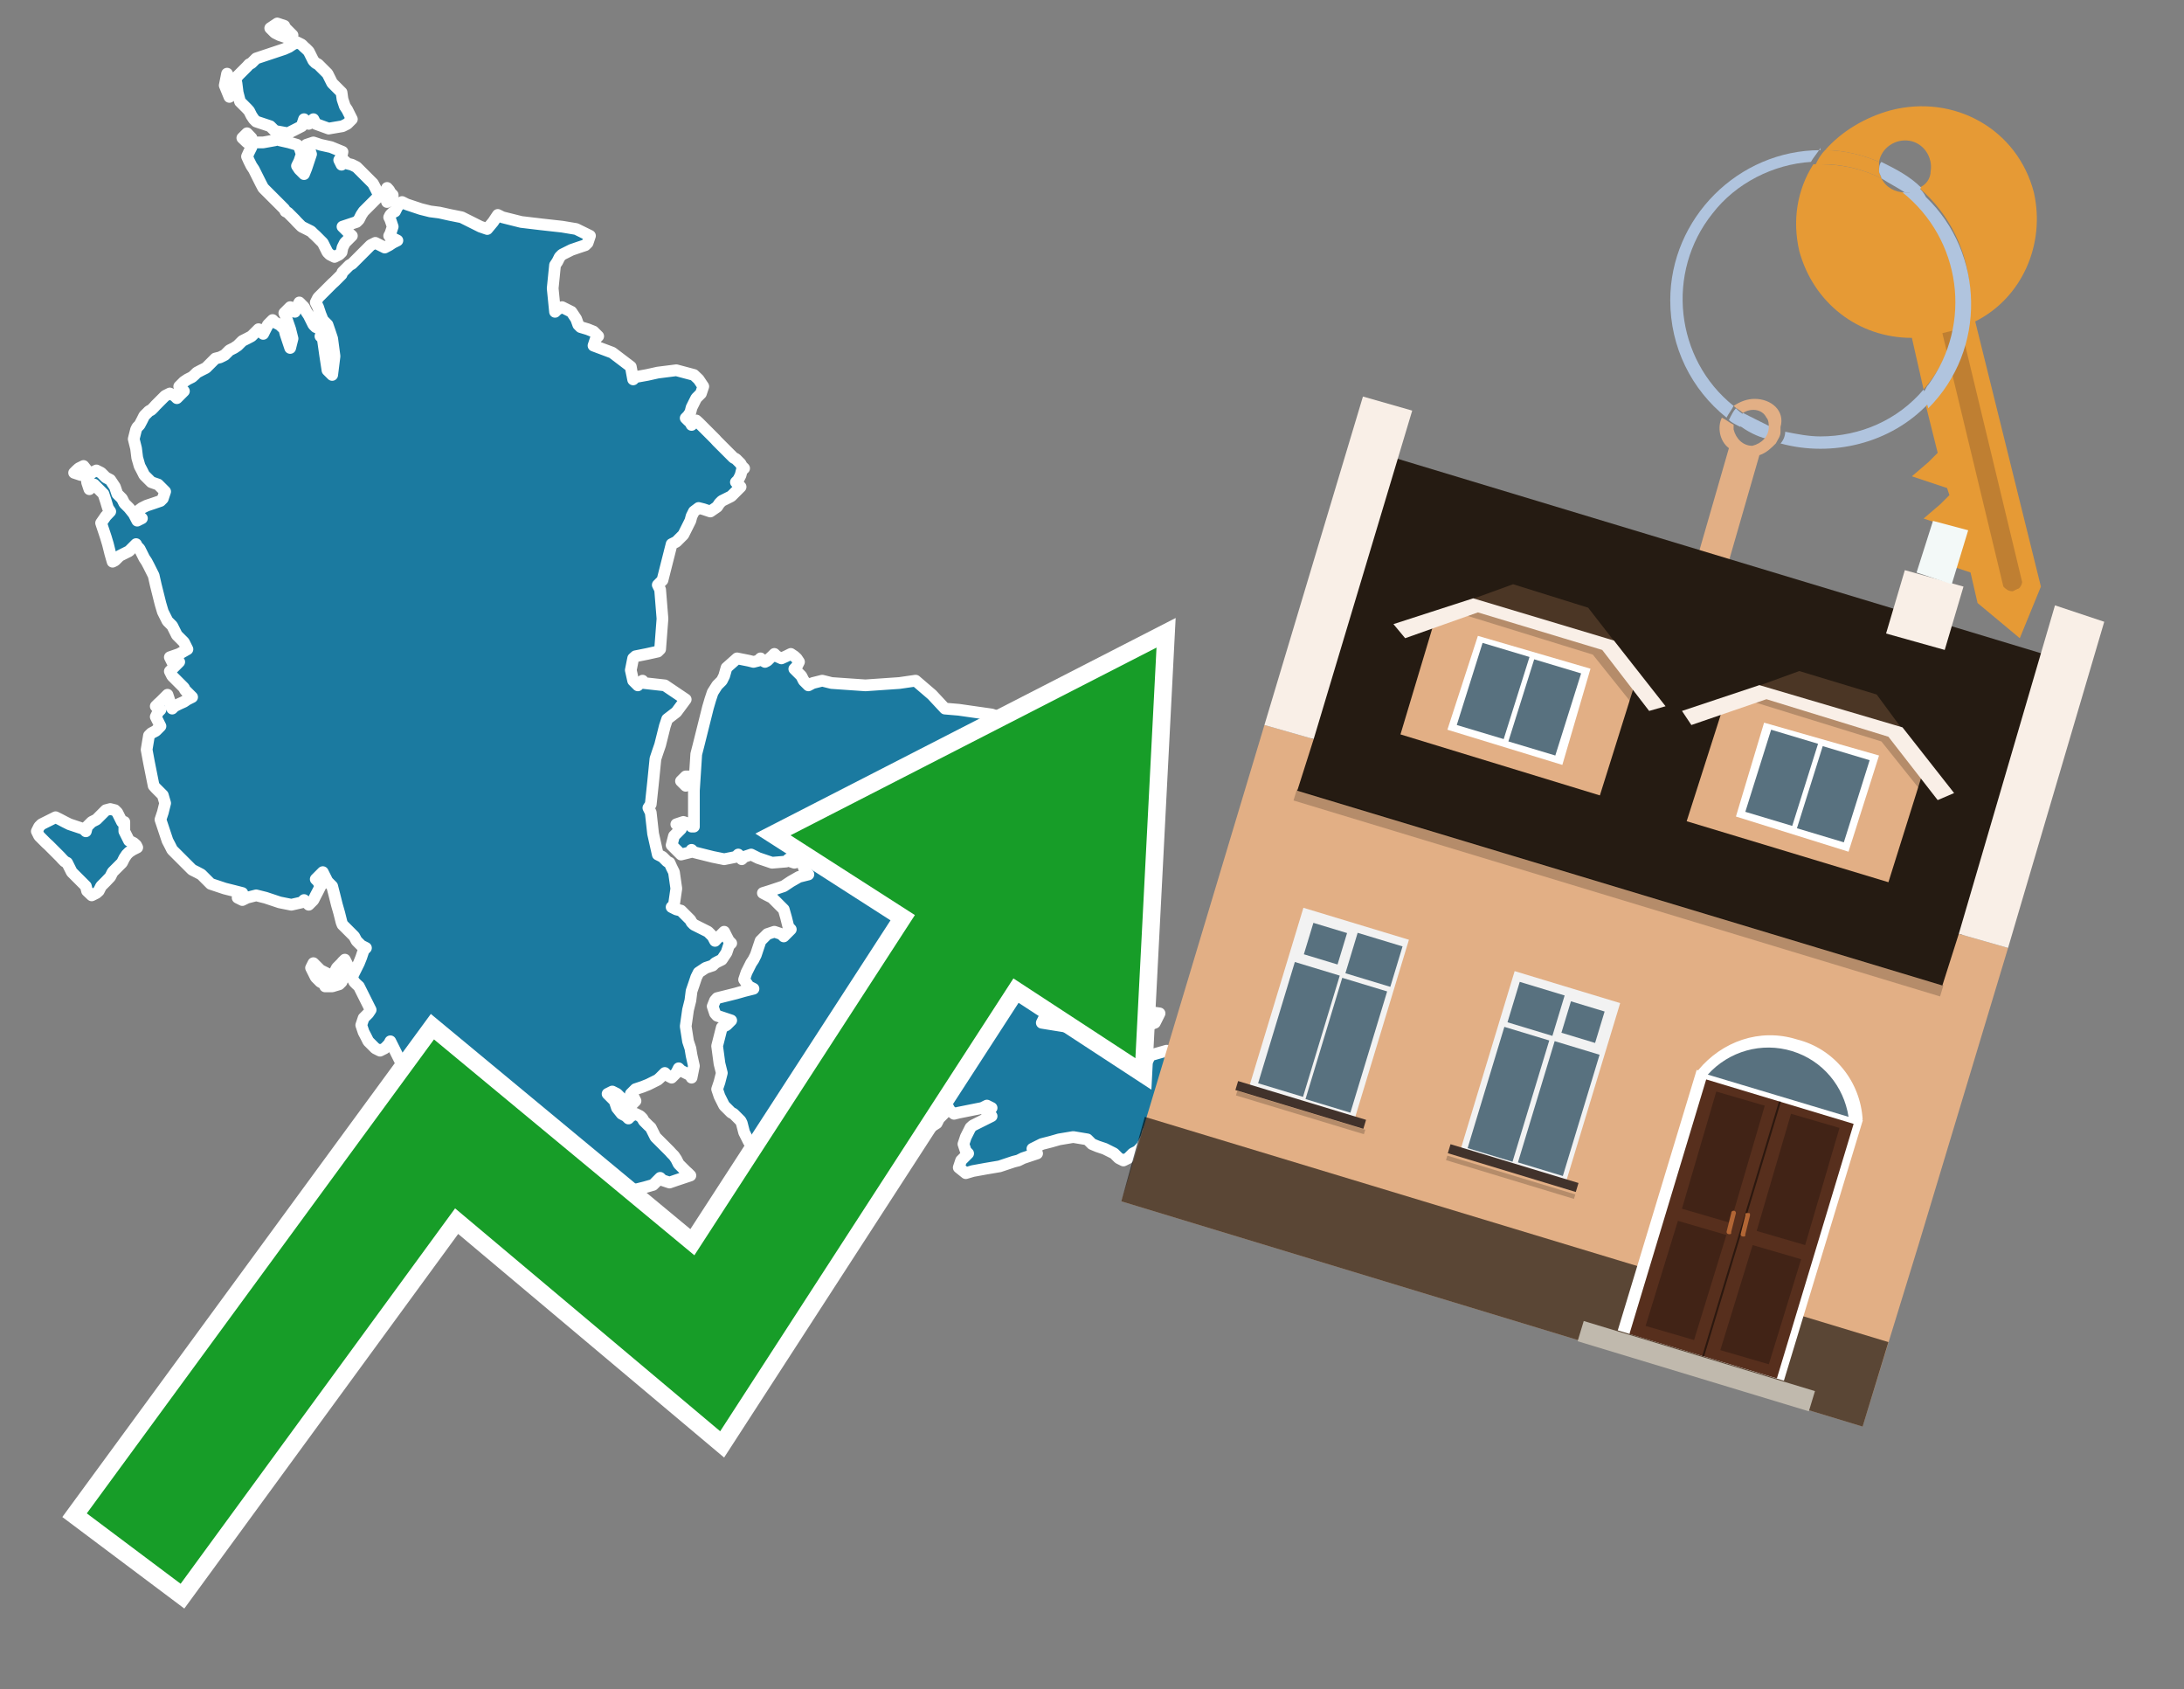 <?xml version="1.0" encoding="utf-8"?>
<!-- Generator: Adobe Illustrator 26.0.3, SVG Export Plug-In . SVG Version: 6.00 Build 0)  -->
<svg version="1.1" id="Text" xmlns="http://www.w3.org/2000/svg" xmlns:xlink="http://www.w3.org/1999/xlink" x="0px" y="0px"
	 width="93.1px" height="72px" viewBox="0 0 93.1 72" style="enable-background:new 0 0 93.1 72;" xml:space="preserve">
<rect x="0" y="0" width="93.1" height="72" fill="#808080" stroke="none"/>
<style type="text/css">
	.st0{fill:#1B7AA0;stroke:#FFFFFF;stroke-width:0.5;stroke-linejoin:round;}
	.st1{fill:none;stroke:#FFFFFF;stroke-width:1.5;stroke-miterlimit:10;}
	.st2{fill:#179D28;}
	.st3{fill:#E69A35;}
	.st4{fill:#B0C4DE;}
	.st5{fill:#E2AF85;}
	.st6{fill:#BF7F32;}
	.st7{fill-rule:evenodd;clip-rule:evenodd;fill:#251B12;}
	.st8{fill-rule:evenodd;clip-rule:evenodd;fill:#E2AF85;}
	.st9{opacity:0.2;fill-rule:evenodd;clip-rule:evenodd;}
	.st10{fill-rule:evenodd;clip-rule:evenodd;fill:#F9EFE7;}
	.st11{opacity:0.6;fill-rule:evenodd;clip-rule:evenodd;}
	.st12{fill-rule:evenodd;clip-rule:evenodd;fill:#F3F9F8;}
	.st13{fill:#4B3625;}
	.st14{fill:#F9EFE7;}
	.st15{fill-rule:evenodd;clip-rule:evenodd;fill:#FFFFFF;}
	.st16{fill-rule:evenodd;clip-rule:evenodd;fill:#58717F;}
	.st17{fill:#FFFFFF;}
	.st18{fill:#572F1D;}
	.st19{fill:#412316;}
	.st20{fill:#2C180F;}
	.st21{fill-rule:evenodd;clip-rule:evenodd;fill:#C0B9AD;}
	.st22{fill:#B26635;}
	.st23{fill:#58717F;}
	.st24{fill-rule:evenodd;clip-rule:evenodd;fill:#F2F2F2;}
	.st25{fill-rule:evenodd;clip-rule:evenodd;fill:#41322B;}
</style>
<path class="st0" d="M47.69,43.19L47.29,43.14L48.39,43.04L49.43,43.19L49.33,43.39L49.23,43.59L48.68,43.79L48.09,43.69L47.99,43.59L47.89,43.49L47.99,43.39L48.09,43.29L48.09,43.19ZM29.58,33.69L29.68,32.14L29.78,31.75L29.88,31.35L29.98,30.95L30.08,30.55L30.18,30.15L30.28,29.81L30.38,29.51L30.57,29.21L30.77,29.01L30.87,28.81L30.97,28.46L31.42,28.06L31.92,28.16L32.12,28.21L32.32,28.16L32.42,28.06L32.52,28.16L32.61,28.21L32.71,28.16L32.81,28.06L32.91,27.97L33.01,27.87L33.11,27.97L33.31,28.06L33.51,27.97L33.71,27.87L33.86,27.97L33.96,28.06L34.06,28.21L33.96,28.41L33.86,28.51L33.96,28.61L34.06,28.71L34.16,28.81L34.26,29.01L34.46,29.21L34.65,29.11L35.05,29.01L35.45,29.11L36.89,29.21L38.34,29.11L39.03,29.01L39.73,29.61L40.28,30.2L40.87,30.25L41.57,30.35L42.27,30.45L42.57,30.55L42.81,30.65L42.91,30.75L43.01,30.95L43.11,31.15L43.21,31.85L43.11,32.49L43.01,32.89L43.11,33.29L43.21,33.49L43.31,33.69L43.41,33.89L43.51,34.08L43.61,34.53L43.71,35.03L43.81,35.33L43.61,35.63L43.41,35.73L43.31,35.83L43.21,36.37L43.31,36.97L43.41,37.27L43.61,37.57L43.81,37.47L43.91,37.37L44.01,37.17L44.21,36.97L44.41,36.87L44.6,36.77L44.75,36.87L44.85,36.97L44.95,37.07L45.25,37.17L45.55,37.27L45.65,37.37L45.75,37.67L45.65,37.97L45.55,38.06L45.35,38.16L45.15,38.26L45.05,38.36L44.95,38.56L45.05,38.76L45.15,38.66L45.55,38.56L45.95,38.66L46.15,38.76L46.35,38.91L46.25,39.11L46.15,39.61L46.05,40.1L45.95,40.3L45.75,40.5L45.55,40.4L45.15,40.3L44.75,40.6L44.7,40.9L44.6,41.35L44.7,41.85L44.75,41.95L44.85,42.04L44.95,42.14L45.05,42.24L45.15,42.44L45.05,42.64L44.95,42.74L44.85,42.84L44.75,43.04L44.7,43.19L44.6,43.29L44.51,43.39L44.41,43.59L45.65,43.79L46.89,43.89L47.69,43.99L48.49,44.28L48.29,44.58L48.09,44.68L48.19,44.78L48.29,44.88L48.39,44.98L48.49,45.08L48.58,45.18L48.68,45.23L48.78,45.33L48.88,45.23L48.93,45.18L49.03,44.98L49.73,44.78L50.43,45.13L50.33,45.53L50.23,45.63L50.03,45.73L49.83,45.83L49.73,45.93L49.63,46.22L49.53,46.52L49.43,46.92L49.33,47.32L49.23,47.57L49.13,47.87L49.03,48.06L48.93,48.26L48.88,48.46L48.78,48.66L48.68,48.86L48.49,49.06L48.29,49.16L48.19,49.26L48.09,49.36L47.89,49.46L47.69,49.36L47.59,49.26L47.49,49.16L47.29,49.06L47.09,48.96L46.79,48.86L46.55,48.76L46.45,48.66L46.35,48.56L45.75,48.46L45.15,48.56L44.8,48.66L44.41,48.76L44.21,48.86L44.01,48.96L44.11,49.06L44.21,49.16L43.91,49.26L43.61,49.36L43.41,49.46L43.21,49.51L42.91,49.61L42.61,49.71L42.02,49.81L41.47,49.91L41.17,50.0L40.87,49.76L40.97,49.46L41.07,49.36L41.17,49.26L41.27,49.16L41.17,49.06L41.07,48.76L41.17,48.46L41.27,48.26L41.37,48.06L41.47,47.97L41.67,47.87L41.87,47.77L42.07,47.67L42.27,47.57L42.17,47.47L42.07,47.42L42.17,47.32L42.27,47.22L42.07,47.12L41.87,47.22L41.37,47.32L40.87,47.42L40.67,47.47L40.48,47.32L40.38,47.12L40.33,47.32L40.23,47.47L40.13,47.57L40.03,47.67L39.93,47.87L39.63,48.06L39.33,48.16L39.03,48.26L38.73,48.36L38.63,48.46L38.54,48.36L38.44,48.26L38.34,48.36L38.19,48.46L37.99,48.56L37.39,48.66L36.79,48.76L36.3,48.86L35.85,48.96L35.05,49.06L34.26,49.16L34.16,49.26L34.06,49.16L33.86,49.06L33.71,49.16L33.61,49.26L33.51,49.16L32.81,49.06L32.12,48.86L31.92,48.66L31.72,48.26L31.62,47.87L31.57,47.77L31.47,47.67L31.37,47.57L31.27,47.47L31.17,47.42L31.07,47.32L30.97,47.22L30.87,47.12L30.77,46.92L30.67,46.72L30.57,46.42L30.67,46.12L30.77,45.73L30.67,45.33L30.57,44.58L30.77,43.79L30.97,43.69L31.07,43.59L31.17,43.49L30.87,43.39L30.57,43.29L30.48,43.19L30.38,42.89L30.48,42.64L30.57,42.54L30.97,42.44L31.37,42.34L31.72,42.24L32.12,42.14L31.92,42.04L31.72,41.75L31.82,41.45L31.92,41.25L32.02,41.05L32.12,40.9L32.22,40.7L32.32,40.4L32.42,40.1L32.52,40.0L32.61,39.91L32.71,39.81L33.01,39.71L33.31,39.81L33.41,39.91L33.51,39.81L33.61,39.71L33.71,39.61L33.61,39.51L33.51,39.11L33.41,38.76L33.31,38.66L33.21,38.56L33.11,38.46L33.01,38.36L32.91,38.26L32.71,38.16L32.52,38.06L32.81,37.97L33.11,37.87L33.41,37.77L33.71,37.57L34.06,37.37L34.46,37.27L34.36,37.17L34.26,36.97L34.36,36.77L34.46,36.72L34.26,36.62L34.06,36.72L33.86,36.77L33.71,36.72L33.61,36.62L33.51,36.72L32.91,36.77L32.32,36.57L32.02,36.42L31.72,36.52L31.62,36.62L31.57,36.52L31.47,36.42L31.37,36.52L30.87,36.62L30.38,36.52L29.98,36.42L29.58,36.32L29.48,36.22L29.43,36.32L29.03,36.42L28.63,36.02L28.73,35.63L28.83,35.53L28.93,35.43L29.03,35.33L28.93,35.23L28.83,35.13L29.13,35.03L29.43,35.13L29.48,35.23L29.58,35.23ZM29.43,33.29L29.23,33.49L29.03,33.29L29.23,33.09L29.43,33.09ZM3.81,20.25L3.91,20.15L4.11,20.05L4.31,20.15L4.41,20.25L4.51,20.35L4.7,20.45L4.9,20.75L5.0,21.05L5.1,21.15L5.2,21.25L5.3,21.45L5.5,21.65L5.7,21.9L5.85,22.19L6.05,22.09L5.95,22.0L5.85,21.8L6.05,21.65L6.25,21.55L6.55,21.45L6.84,21.35L6.94,21.25L7.04,20.95L6.74,20.65L6.45,20.55L6.35,20.45L6.25,20.35L6.15,20.25L6.05,20.05L5.95,19.86L5.85,19.51L5.8,19.11L5.7,18.71L5.8,18.31L5.85,18.21L5.95,18.11L6.05,17.92L6.15,17.72L6.25,17.62L6.35,17.52L6.45,17.47L6.55,17.37L6.64,17.27L6.74,17.17L6.84,17.07L6.94,16.97L7.04,16.87L7.24,16.77L7.44,16.87L7.54,16.97L7.64,16.87L7.74,16.77L7.84,16.67L7.74,16.57L7.64,16.47L7.74,16.37L7.84,16.27L7.99,16.17L8.19,16.07L8.29,15.98L8.39,15.88L8.58,15.78L8.78,15.68L8.88,15.58L8.98,15.48L9.08,15.38L9.18,15.28L9.38,15.23L9.58,15.13L9.68,15.03L9.78,14.93L9.98,14.83L10.13,14.73L10.23,14.63L10.33,14.53L10.53,14.43L10.72,14.33L10.82,14.23L10.92,14.13L11.02,14.03L11.12,14.13L11.22,14.23L11.32,14.03L11.42,13.84L11.52,13.74L11.62,13.64L11.72,13.74L11.92,13.84L12.12,14.03L12.17,14.23L12.27,14.53L12.37,14.83L12.47,14.43L12.37,14.03L12.27,13.74L12.17,13.44L12.12,13.34L12.17,13.29L12.27,13.19L12.37,13.09L12.47,13.19L12.57,13.29L12.66,13.09L12.76,12.89L12.86,12.99L12.96,13.09L13.06,13.29L13.16,13.44L13.26,13.64L13.36,13.84L13.46,13.94L13.66,14.03L13.86,14.13L13.76,14.23L13.66,14.33L13.76,14.43L13.86,15.13L13.96,15.78L14.06,15.88L14.16,15.98L14.26,15.18L14.16,14.43L14.06,14.13L13.96,13.84L13.86,13.74L13.76,13.64L13.66,13.39L13.56,13.09L13.46,12.89L13.56,12.69L13.66,12.59L13.76,12.49L13.86,12.39L13.96,12.29L14.06,12.19L14.16,12.09L14.26,12.0L14.36,11.9L14.46,11.8L14.56,11.7L14.6,11.6L14.7,11.5L14.8,11.4L14.9,11.3L15.0,11.25L15.1,11.15L15.2,11.05L15.3,10.95L15.4,10.85L15.5,10.75L15.6,10.65L15.7,10.55L15.8,10.45L16.0,10.35L16.2,10.45L16.4,10.55L16.59,10.45L16.74,10.35L16.94,10.25L16.74,10.15L16.59,10.05L16.64,9.96L16.74,9.66L16.64,9.36L16.59,9.26L16.64,9.16L16.74,9.06L16.84,9.01L16.94,8.81L17.14,8.61L17.34,8.71L17.64,8.81L17.94,8.91L18.34,9.01L18.73,9.06L19.18,9.16L19.68,9.26L19.88,9.36L20.08,9.46L20.28,9.56L20.48,9.66L20.77,9.76L21.02,9.46L21.22,9.16L21.42,9.26L21.82,9.36L22.22,9.46L23.06,9.56L23.96,9.66L24.56,9.76L25.15,10.05L25.05,10.35L24.95,10.45L24.65,10.55L24.36,10.65L24.16,10.75L23.96,10.85L23.86,10.95L23.76,11.15L23.66,11.3L23.56,12.29L23.66,13.29L23.76,13.19L23.96,13.09L24.16,13.19L24.36,13.29L24.56,13.59L24.65,13.84L24.75,13.94L25.05,14.03L25.3,14.13L25.4,14.23L25.5,14.33L25.4,14.43L25.3,14.73L26.1,15.03L26.89,15.63L26.99,16.17L27.09,16.07L27.59,15.98L28.04,15.88L28.83,15.78L29.58,15.98L29.78,16.17L29.98,16.47L29.88,16.77L29.78,16.87L29.68,16.97L29.58,17.17L29.48,17.37L29.43,17.57L29.33,17.72L29.23,17.82L29.33,17.92L29.43,18.01L29.48,18.11L29.58,18.01L29.68,17.92L29.78,18.01L29.88,18.11L29.98,18.21L30.08,18.31L30.18,18.41L30.28,18.51L30.38,18.61L30.48,18.71L30.57,18.81L30.67,18.91L30.77,19.01L30.87,19.11L30.97,19.21L31.07,19.31L31.17,19.41L31.27,19.51L31.37,19.56L31.47,19.66L31.57,19.76L31.62,19.86L31.72,19.96L31.62,20.05L31.57,20.25L31.47,20.45L31.37,20.55L31.47,20.65L31.57,20.75L31.47,20.85L31.37,20.95L31.27,21.05L31.17,21.15L30.97,21.25L30.77,21.35L30.67,21.45L30.57,21.6L30.28,21.8L29.98,21.7L29.78,21.65L29.58,21.8L29.48,22.0L29.43,22.19L29.33,22.39L29.23,22.59L29.13,22.79L29.03,22.89L28.93,22.99L28.83,23.09L28.63,23.19L28.44,23.94L28.24,24.73L28.04,24.93L28.14,25.13L28.24,26.37L28.14,27.67L28.04,27.77L27.59,27.87L27.09,27.97L26.99,28.06L26.89,28.56L26.99,29.01L27.09,29.11L27.19,29.21L27.29,29.11L27.39,29.01L27.44,29.11L28.34,29.21L29.23,29.81L28.83,30.35L28.44,30.65L28.34,30.95L28.24,31.35L28.14,31.75L28.04,32.04L27.94,32.34L27.84,33.34L27.74,34.28L27.64,34.43L27.74,34.63L27.84,35.53L28.04,36.42L28.24,36.52L28.34,36.62L28.44,36.72L28.54,36.77L28.63,36.97L28.73,37.17L28.83,37.87L28.73,38.56L28.63,38.66L28.83,38.76L29.03,38.81L29.13,38.91L29.23,39.01L29.33,39.11L29.43,39.21L29.48,39.31L29.58,39.41L29.78,39.51L29.98,39.61L30.18,39.71L30.38,39.91L30.48,40.1L30.57,40.0L30.67,39.91L30.77,39.81L30.87,39.71L30.97,39.91L31.07,40.1L31.17,40.2L31.07,40.3L30.97,40.6L30.77,40.9L30.57,41.0L30.48,41.05L30.38,41.15L30.08,41.25L29.78,41.45L29.68,41.65L29.58,41.95L29.48,42.24L29.43,42.64L29.33,43.04L29.23,43.74L29.33,44.38L29.43,44.68L29.48,44.98L29.58,45.43L29.48,45.93L29.43,45.83L29.23,45.73L29.03,45.63L28.93,45.53L28.83,45.73L28.63,45.93L28.44,45.83L28.34,45.73L28.24,45.83L28.14,45.93L28.04,46.02L27.84,46.12L27.64,46.22L27.39,46.32L27.09,46.42L26.99,46.52L26.89,46.62L26.99,46.72L27.09,46.92L26.89,47.12L26.69,47.02L26.59,46.92L26.5,46.82L26.4,46.72L26.3,46.62L26.1,46.52L25.9,46.62L26.0,46.72L26.1,46.82L26.2,46.92L26.3,47.22L26.5,47.47L26.69,47.57L26.79,47.67L26.89,47.57L27.09,47.47L27.29,47.57L27.39,47.67L27.44,47.77L27.54,47.87L27.64,47.97L27.74,48.06L27.84,48.26L27.94,48.46L28.04,48.56L28.14,48.66L28.24,48.76L28.34,48.86L28.44,48.96L28.54,49.06L28.63,49.16L28.73,49.26L28.83,49.41L28.93,49.61L29.03,49.71L29.13,49.81L29.23,49.91L29.33,50.0L29.43,50.1L29.13,50.2L28.83,50.3L28.54,50.4L28.24,50.3L28.14,50.2L28.04,50.3L27.94,50.4L27.84,50.5L27.49,50.6L27.09,50.7L27.19,50.8L27.29,50.9L26.99,51.0L26.69,50.9L26.4,50.8L26.1,50.7L26.0,50.6L25.9,50.7L25.8,50.8L25.7,50.7L25.6,50.6L25.5,50.5L25.4,50.4L25.3,50.2L25.2,50.0L25.15,50.1L24.85,50.2L24.56,50.3L24.46,50.4L24.36,50.5L24.06,50.6L23.76,50.5L23.41,50.4L23.01,50.3L22.81,50.2L22.61,50.3L22.42,50.4L22.22,50.3L21.82,50.2L21.42,50.1L21.22,50.0L21.02,49.91L20.92,49.81L20.87,49.66L20.92,49.46L21.02,49.36L20.92,49.26L20.87,49.16L20.92,49.06L21.02,48.96L21.12,48.86L21.22,48.76L21.12,48.66L21.02,48.56L20.82,48.46L20.67,48.36L20.57,48.26L20.48,48.16L20.38,48.06L20.28,47.87L20.18,47.67L20.08,47.47L19.88,47.32L19.68,47.42L19.58,47.47L19.48,47.57L19.28,47.67L19.08,47.77L18.88,47.87L18.73,47.67L18.63,47.47L18.54,47.42L18.44,47.32L18.34,47.12L18.24,46.92L18.14,46.72L18.04,46.52L17.94,46.42L17.84,46.32L17.74,46.12L17.64,45.93L17.54,45.83L17.44,45.73L17.34,45.53L17.24,45.33L17.14,45.23L17.04,45.18L16.94,44.98L16.84,44.78L16.74,44.58L16.64,44.38L16.59,44.48L16.5,44.58L16.4,44.68L16.2,44.78L16.0,44.68L15.9,44.58L15.8,44.48L15.7,44.38L15.6,44.18L15.5,43.99L15.4,43.69L15.5,43.39L15.6,43.29L15.7,43.19L15.8,43.04L15.7,42.84L15.6,42.64L15.5,42.44L15.4,42.24L15.3,42.04L15.2,41.95L15.1,41.85L15.0,41.65L15.1,41.45L15.2,41.25L15.3,41.05L15.4,40.8L15.5,40.5L15.6,40.4L15.4,40.3L15.2,40.1L15.1,39.91L15.0,39.81L14.9,39.71L14.8,39.61L14.7,39.51L14.6,39.41L14.56,39.31L14.46,38.91L14.36,38.56L14.26,38.16L14.16,37.77L14.06,37.67L13.96,37.57L13.86,37.37L13.76,37.17L13.66,37.27L13.56,37.37L13.46,37.47L13.56,37.57L13.66,37.77L13.56,37.97L13.46,38.16L13.36,38.36L13.26,38.46L13.16,38.56L13.06,38.46L12.96,38.36L12.86,38.46L12.42,38.56L11.92,38.46L11.62,38.36L11.32,38.26L10.92,38.16L10.53,38.26L10.33,38.36L10.13,38.26L10.23,38.16L10.33,38.06L9.98,37.97L9.58,37.87L9.28,37.77L8.98,37.67L8.88,37.57L8.78,37.47L8.68,37.37L8.58,37.27L8.39,37.17L8.19,37.07L8.09,36.97L7.99,36.87L7.89,36.77L7.84,36.72L7.74,36.62L7.64,36.52L7.54,36.42L7.44,36.32L7.34,36.22L7.24,36.02L7.14,35.83L7.04,35.53L6.94,35.23L6.84,34.93L6.94,34.63L7.04,34.23L6.94,33.89L6.84,33.79L6.74,33.69L6.64,33.59L6.55,33.49L6.45,32.99L6.35,32.49L6.25,31.95L6.35,31.35L6.45,31.25L6.64,31.15L6.84,30.95L6.74,30.75L6.64,30.55L6.74,30.35L6.84,30.25L6.74,30.2L6.64,30.1L6.74,30.0L6.84,29.91L6.94,29.81L7.04,29.71L7.14,29.61L7.24,29.91L7.34,30.2L7.44,30.1L7.64,30.0L7.84,29.91L7.99,29.81L8.19,29.71L8.09,29.61L7.99,29.51L7.89,29.41L7.84,29.31L7.74,29.21L7.64,29.11L7.54,29.01L7.44,28.91L7.34,28.81L7.24,28.61L7.44,28.41L7.64,28.21L7.54,28.06L7.44,28.16L7.34,28.21L7.24,28.01L7.64,27.87L7.99,27.67L7.89,27.47L7.84,27.37L7.74,27.27L7.64,27.17L7.54,27.07L7.44,26.87L7.34,26.67L7.24,26.57L7.14,26.47L7.04,26.27L6.94,26.07L6.84,25.73L6.74,25.33L6.64,24.93L6.55,24.53L6.45,24.33L6.35,24.13L6.25,23.94L6.15,23.79L6.05,23.59L5.95,23.39L5.85,23.29L5.8,23.19L5.7,23.29L5.6,23.39L5.5,23.49L5.3,23.59L5.1,23.69L5.0,23.79L4.9,23.89L4.8,23.94L4.7,23.59L4.6,23.19L4.51,22.89L4.41,22.59L4.31,22.29L4.51,22.0L4.7,21.8L4.6,21.65L4.51,21.35L4.41,21.05L4.31,20.95L4.21,20.85L4.11,20.75L4.01,20.65L3.91,20.75L3.81,20.85L3.71,20.55L3.71,20.25ZM16.64,8.41L16.59,8.51L16.5,8.61L16.4,8.31L16.5,8.01L16.59,8.11L16.64,8.21L16.74,8.31L16.74,8.41ZM13.86,41.95L13.66,41.85L13.46,41.65L13.36,41.45L13.26,41.25L13.36,41.05L13.46,41.15L13.56,41.25L13.66,41.35L13.86,41.45L14.06,41.55L14.16,41.65L14.26,41.45L14.36,41.25L14.46,41.15L14.56,41.05L14.6,41.0L14.7,40.9L14.8,41.1L14.7,41.25L14.6,41.35L14.7,41.45L14.8,41.55L14.7,41.65L14.6,41.75L14.56,41.85L14.46,41.95L14.16,42.04L13.86,42.04ZM11.22,6.07L11.72,5.98L11.82,5.88L11.92,5.98L12.32,6.07L12.66,6.17L12.76,6.27L12.86,6.57L12.76,6.87L12.66,7.07L12.76,7.22L12.86,7.32L12.96,7.42L13.06,7.17L13.16,6.87L13.26,6.57L13.16,6.27L13.06,6.17L13.36,6.07L13.66,6.17L14.11,6.27L14.6,6.47L14.56,6.67L14.46,6.82L14.56,7.02L14.6,6.97L14.7,6.87L14.8,6.97L15.0,7.02L15.2,7.12L15.3,7.22L15.4,7.32L15.5,7.42L15.6,7.52L15.7,7.62L15.8,7.72L15.9,7.82L16.0,8.01L16.1,8.21L16.2,8.31L16.1,8.41L16.0,8.51L15.9,8.61L15.8,8.71L15.7,8.81L15.6,8.91L15.5,9.01L15.4,9.16L15.3,9.36L15.2,9.46L14.9,9.56L14.6,9.66L14.7,9.76L14.8,9.86L14.9,9.96L15.0,10.05L14.9,10.15L14.8,10.25L14.7,10.35L14.6,10.55L14.56,10.75L14.46,10.85L14.26,10.95L14.06,10.85L13.96,10.75L13.86,10.55L13.76,10.35L13.66,10.25L13.56,10.15L13.46,10.05L13.36,9.96L13.26,9.86L13.06,9.76L12.86,9.66L12.76,9.56L12.66,9.46L12.57,9.36L12.47,9.26L12.37,9.16L12.27,9.06L12.17,9.01L12.12,8.91L12.02,8.81L11.92,8.71L11.82,8.61L11.72,8.51L11.62,8.41L11.52,8.31L11.42,8.21L11.32,8.11L11.22,8.01L11.12,7.82L11.02,7.62L10.92,7.42L10.82,7.22L10.72,7.07L10.62,6.87L10.53,6.67L10.62,6.47L10.72,6.27L10.72,6.07ZM5.3,35.43L5.5,35.83L5.7,35.93L5.8,36.02L5.85,36.12L5.65,36.22L5.5,36.32L5.4,36.42L5.3,36.57L5.2,36.77L5.1,36.87L5.0,36.97L4.9,37.07L4.8,37.17L4.7,37.37L4.51,37.57L4.31,37.77L4.21,37.97L4.11,38.06L3.91,38.16L3.71,37.97L3.66,37.77L3.56,37.67L3.46,37.57L3.36,37.47L3.26,37.37L3.16,37.27L3.06,37.17L2.96,36.97L2.86,36.77L2.76,36.72L2.66,36.62L2.57,36.52L2.47,36.42L2.37,36.32L2.27,36.22L2.17,36.12L2.07,36.02L1.97,35.93L1.87,35.83L1.77,35.73L1.67,35.63L1.57,35.43L1.67,35.23L1.77,35.13L1.97,35.03L2.17,34.93L2.37,34.83L2.57,34.93L2.76,35.03L2.96,35.13L3.26,35.23L3.56,35.33L3.66,35.43L3.71,35.23L3.91,35.03L4.11,34.93L4.21,34.83L4.31,34.73L4.41,34.63L4.51,34.53L4.7,34.48L4.9,34.53L5.0,34.63L5.1,34.83L5.2,35.03L5.3,35.03ZM3.46,20.25L3.16,20.15L3.26,20.05L3.36,19.96L3.56,19.86L3.71,20.05L3.71,20.25ZM9.98,3.84L9.78,4.13L9.58,3.64L9.68,3.14L9.78,3.34L9.88,3.54L9.98,3.54ZM9.98,3.44L10.08,3.34L10.13,3.24L10.23,3.14L10.33,3.04L10.43,2.94L10.53,2.84L10.62,2.74L10.72,2.69L10.82,2.59L10.92,2.49L11.22,2.39L11.52,2.29L11.82,2.19L12.12,2.09L12.32,2.0L12.47,1.9L12.66,1.8L12.86,1.9L12.96,2.0L13.06,2.09L13.16,2.19L13.26,2.39L13.36,2.59L13.46,2.69L13.56,2.74L13.66,2.84L13.76,2.94L13.86,3.04L13.96,3.14L14.06,3.34L14.16,3.54L14.26,3.64L14.36,3.74L14.46,3.84L14.56,3.94L14.6,4.23L14.7,4.53L14.8,4.68L14.9,4.88L15.0,5.08L14.8,5.28L14.6,5.38L14.01,5.48L13.46,5.28L13.36,5.08L13.26,5.18L13.16,5.28L13.06,5.18L12.96,5.08L12.86,5.38L12.27,5.68L11.72,5.58L11.62,5.48L11.52,5.38L11.22,5.28L10.92,5.18L10.82,5.08L10.72,4.93L10.62,4.73L10.53,4.63L10.43,4.53L10.33,4.43L10.23,4.33L10.13,3.94L10.08,3.54L9.98,3.54ZM10.53,6.07L10.33,5.88L10.53,5.68L10.72,5.88L10.72,6.07ZM12.17,1.2L12.27,1.3L12.37,1.4L12.47,1.5L12.22,1.6L11.92,1.5L11.72,1.4L11.52,1.2L11.82,1.0L12.12,1.1L12.12,1.2Z"/>
<polygon class="st1" points="49.3,27.6 33.7,35.6 39,39 29.6,53.5 18.5,44.3 3.7,64.5 7.7,67.5 19.4,51.5 30.7,61 43.2,41.7 
	48.4,45.1 "/>
<polygon class="st2" points="49.3,27.6 33.7,35.6 39,39 29.6,53.5 18.5,44.3 3.7,64.5 7.7,67.5 19.4,51.5 30.7,61 43.2,41.7 
	48.4,45.1 "/>
<path class="st3" d="M80.2,7.6c0-0.1-0.1-0.2-0.1-0.3c0-0.1,0-0.3,0-0.4c-0.7-0.3-1.5-0.5-2.3-0.5c-0.2,0.2-0.3,0.4-0.4,0.6
	c0.1,0,0.2,0,0.3,0C78.5,7,79.4,7.2,80.2,7.6z"/>
<path class="st4" d="M77.6,6.4c-3.5,0-6.4,2.9-6.4,6.4c0,2,0.9,3.8,2.4,5c0.1-0.2,0.2-0.3,0.3-0.5c-2.5-2-2.9-5.7-0.9-8.2
	c1-1.3,2.6-2.1,4.2-2.2c0.1-0.2,0.3-0.4,0.4-0.6V6.4z"/>
<path class="st3" d="M84.2,13.7c2-1,3-3.3,2.5-5.5C86,5.5,83.3,4,80.6,4.7c-1.1,0.3-2.1,0.9-2.8,1.7c0.8,0,1.6,0.2,2.3,0.5
	c0.1-0.6,0.7-1,1.3-0.9c0.6,0.1,1,0.7,0.9,1.3c0,0.3-0.2,0.6-0.5,0.7c2.7,2.3,2.9,6.4,0.6,9c-0.1,0.1-0.2,0.2-0.3,0.3l0.5,2
	l-0.4,0.4l-0.7,0.6l0.9,0.3l0.6,0.2l0.1,0.3l-0.4,0.4L82,22.1l0.9,0.3l0.6,0.2l0.1,0.3l-0.4,0.4l-0.7,0.6l0.9,0.3l0.6,0.2l0.3,1.3
	l1.8,1.5L87,25L84.2,13.7z"/>
<path class="st3" d="M81.2,8.2c-0.4,0-0.8-0.2-1-0.6C79.4,7.2,78.5,7,77.6,7c-0.1,0-0.2,0-0.3,0c-0.7,1.1-0.9,2.4-0.6,3.7
	c0.6,2.2,2.5,3.7,4.8,3.7l0.5,2.2c2.1-2.4,1.9-6.1-0.6-8.2C81.3,8.3,81.2,8.3,81.2,8.2z"/>
<path class="st4" d="M74.1,18.1c0.4,0.3,0.8,0.5,1.2,0.6c0.1-0.1,0.2-0.3,0.2-0.5l0,0c-0.4-0.2-0.8-0.4-1.2-0.6
	C74.2,17.8,74.1,17.9,74.1,18.1z"/>
<path class="st4" d="M74.4,17.7c-0.2-0.1-0.3-0.2-0.4-0.3c-0.1,0.1-0.2,0.3-0.3,0.5c0.1,0.1,0.3,0.2,0.5,0.3
	C74.1,17.9,74.2,17.8,74.4,17.7z"/>
<path class="st5" d="M74.8,17c-0.3,0-0.6,0.1-0.9,0.3c0.1,0.1,0.3,0.2,0.4,0.3c0.3-0.2,0.8-0.2,1,0.2c0.1,0.1,0.1,0.3,0.1,0.4l0,0
	c0,0.4-0.3,0.7-0.7,0.8c-0.4,0-0.7-0.3-0.8-0.7c0,0,0,0,0-0.1v-0.1c-0.2-0.1-0.3-0.2-0.5-0.3c-0.2,0.4-0.1,1,0.3,1.3l-1.5,5.2
	l1.3,0.3l1.5-5.2c0.3-0.1,0.5-0.3,0.7-0.5c0.1-0.2,0.2-0.3,0.2-0.5c0-0.1,0-0.1,0-0.2C76.1,17.5,75.5,17,74.8,17z"/>
<path class="st6" d="M86,25.1l-0.2,0.1c-0.2,0-0.3-0.1-0.4-0.2l0,0l-2.6-10.8l0.8-0.2l2.6,10.8C86.2,24.9,86.1,25.1,86,25.1L86,25.1
	z"/>
<path class="st4" d="M80.1,7.3c0,0.1,0.1,0.2,0.1,0.3c0.3,0.2,0.7,0.4,1,0.6c0.1,0,0.2,0,0.3,0c0.1,0,0.3-0.1,0.4-0.2
	c-0.5-0.5-1.1-0.8-1.7-1.1C80.1,7,80.1,7.2,80.1,7.3z"/>
<path class="st4" d="M77.6,18.6c-0.5,0-1-0.1-1.5-0.2c0,0.2-0.1,0.4-0.2,0.5c2.2,0.6,4.7,0,6.3-1.7L82,16.6
	C80.9,17.9,79.3,18.6,77.6,18.6z"/>
<path class="st4" d="M81.8,8c-0.1,0.1-0.2,0.1-0.4,0.2c-0.1,0-0.2,0-0.3,0c2.5,2,3,5.6,1.1,8.2c-0.1,0.1-0.1,0.2-0.2,0.3l0.2,0.7
	c2.5-2.5,2.4-6.6-0.1-9C82,8.2,81.9,8.1,81.8,8L81.8,8z"/>
<g>
	<polygon class="st7" points="83,42.2 55.2,33.8 59.4,19.5 87.2,27.9 83,42.2 	"/>
	<polygon class="st8" points="81.8,53 85.6,40.4 83.5,39.8 82.8,42 55.3,33.7 56,31.5 53.9,30.9 47.8,51.2 79.4,60.8 	"/>
	
		<rect x="54.6" y="37.8" transform="matrix(0.957 0.29 -0.29 0.957 13.995 -18.371)" class="st9" width="28.8" height="0.5"/>
	<polygon class="st10" points="85.6,40.4 83.5,39.8 87.6,25.8 89.7,26.5 85.6,40.4 	"/>
	<polygon class="st10" points="56,31.5 53.9,30.9 58.1,16.9 60.2,17.5 56,31.5 	"/>
	<polygon class="st11" points="79.4,60.8 80.5,57.2 48.8,47.6 47.8,51.2 79.4,60.8 	"/>
	<polygon class="st10" points="83.7,25 81.2,24.3 80.4,27 82.9,27.7 83.7,25 	"/>
	<polygon class="st12" points="83.9,22.6 82.4,22.2 81.7,24.4 83.2,24.9 83.9,22.6 	"/>
	<g>
		<g>
			<g>
				<polygon class="st13" points="69.1,27.7 67.7,25.9 64.5,24.9 62.3,25.7 				"/>
			</g>
			<polygon class="st5" points="68.8,27.6 62.7,25.8 61.2,26.3 59.7,31.3 68.2,33.9 69.8,28.8 			"/>
			<path class="st9" d="M68.5,27.5c0,0-5.4-1.6-5.4-1.6l-0.7,0.3l5.5,1.7l1.6,2l0.2-0.8L68.5,27.5z"/>
			<g>
				<polygon class="st14" points="68.8,27.3 62.8,25.5 59.4,26.6 59.9,27.2 63,26.1 68.3,27.7 70.3,30.3 71,30.1 				"/>
			</g>
			<g>
				<polygon class="st15" points="63,27.1 67.8,28.5 66.6,32.6 61.7,31.1 63,27.1 				"/>
				<path class="st16" d="M67.4,28.7l-1.1,3.5l-2-0.6l1.1-3.5L67.4,28.7L67.4,28.7z M64.1,31.5l-2-0.6l1.1-3.5l2,0.6L64.1,31.5
					L64.1,31.5z"/>
			</g>
		</g>
		<g>
			<g>
				<polygon class="st13" points="81.4,31.5 80,29.6 76.7,28.6 74.5,29.4 				"/>
			</g>
			<polygon class="st5" points="81.1,31.3 75,29.5 73.5,30 71.9,35 80.5,37.6 82.1,32.5 			"/>
			<path class="st9" d="M80.8,31.2c0,0-5.4-1.6-5.4-1.6l-0.7,0.3l5.5,1.7l1.6,2l0.2-0.8L80.8,31.2z"/>
			<g>
				<polygon class="st14" points="81.1,31 75,29.2 71.7,30.3 72.1,30.9 75.3,29.8 80.5,31.4 82.6,34.1 83.3,33.8 				"/>
			</g>
			<g>
				<polygon class="st15" points="75.2,30.8 80.1,32.2 78.8,36.3 74,34.8 75.2,30.8 				"/>
				<path class="st16" d="M79.7,32.4l-1.1,3.5l-2-0.6l1.1-3.5L79.7,32.4L79.7,32.4z M76.4,35.2l-2-0.6l1.1-3.5l2,0.6L76.4,35.2
					L76.4,35.2z"/>
			</g>
		</g>
	</g>
	<g>
		<path class="st17" d="M79.4,47.7c-0.1-1.6-1.2-3-2.8-3.4c-1.6-0.5-3.2,0.1-4.2,1.3l-0.9,2.9c0.2,1.6,1.2,2.9,2.8,3.4
			c1.6,0.5,3.3-0.1,4.2-1.3L79.4,47.7z"/>
		
			<rect x="70.5" y="46.4" transform="matrix(0.957 0.29 -0.29 0.957 18.314 -19.251)" class="st15" width="7.4" height="11.6"/>
		<g transform="matrix( 0.861, 0, 0, 0.861, 2148,666.7) ">
			<g>
				<g id="Symbol_9_0_Layer2_0_MEMBER_8_MEMBER_12_MEMBER_0_FILL_00000071535609853218612030000007318311833898988210_">
					<path class="st18" d="M-2410.3-720.9l7.3,2.2l-3.8,12.6l-7.3-2.2L-2410.3-720.9z"/>
				</g>
			</g>
		</g>
		<g transform="matrix( 0.861, 0, 0, 0.861, 2148,666.7) ">
			<g>
				<g id="Symbol_9_0_Layer2_0_MEMBER_8_MEMBER_12_MEMBER_2_MEMBER_1_FILL_00000042007292041578639800000009126256085066988931_">
					<path class="st19" d="M-2413.3-708.7l1.6-5.2l2.4,0.7l-1.6,5.2L-2413.3-708.7z"/>
				</g>
			</g>
		</g>
		<g transform="matrix( 0.861, 0, 0, 0.861, 2148,666.7) ">
			<g>
				<g id="Symbol_9_0_Layer2_0_MEMBER_8_MEMBER_12_MEMBER_2_MEMBER_1_FILL_00000172415880496494118290000009302335963428424105_">
					<path class="st19" d="M-2411.5-714.5l1.7-5.8l2.4,0.7l-1.7,5.8L-2411.5-714.5z"/>
				</g>
			</g>
		</g>
		<g transform="matrix( 0.861, 0, 0, 0.861, 2148,666.7) ">
			<g>
				<g id="Symbol_9_0_Layer2_0_MEMBER_8_MEMBER_12_MEMBER_2_MEMBER_1_FILL_00000063630756830444980360000005713763271866059918_">
					<path class="st20" d="M-2410.5-707.2l3.8-12.6l0.1,0l-3.8,12.6L-2410.5-707.2z"/>
				</g>
			</g>
		</g>
		
			<rect x="71.9" y="53" transform="matrix(0.29 -0.957 0.957 0.29 -4.321 110.601)" class="st21" width="0.9" height="10.3"/>
		<path class="st22" d="M73.7,52.6L73.7,52.6c-0.1,0-0.1-0.1-0.1-0.1l0.2-0.8c0-0.1,0.1-0.1,0.1-0.1l0,0c0.1,0,0.1,0.1,0.1,0.1
			l-0.2,0.8C73.8,52.6,73.8,52.6,73.7,52.6z"/>
		<g transform="matrix( 0.861, 0, 0, 0.861, 2148,666.7) ">
			<g>
				<g id="Symbol_9_0_Layer2_0_MEMBER_8_MEMBER_12_MEMBER_2_MEMBER_1_FILL_00000044898017215124004440000000827653256012542618_">
					<path class="st19" d="M-2407.2-706.8l1.6-5.2l-2.4-0.7l-1.6,5.2L-2407.2-706.8z"/>
				</g>
			</g>
		</g>
		<g transform="matrix( 0.861, 0, 0, 0.861, 2148,666.7) ">
			<g>
				<g id="Symbol_9_0_Layer2_0_MEMBER_8_MEMBER_12_MEMBER_2_MEMBER_1_FILL_00000096018455019418207170000017411823373603089826_">
					<path class="st19" d="M-2405.4-712.7l1.7-5.8l-2.4-0.7l-1.7,5.8L-2405.4-712.7z"/>
				</g>
			</g>
		</g>
		<path class="st22" d="M74.3,52.7L74.3,52.7c0.1,0,0.1,0,0.1-0.1l0.2-0.8c0-0.1,0-0.1-0.1-0.1l0,0c-0.1,0-0.1,0-0.1,0.1l-0.2,0.8
			C74.2,52.7,74.3,52.7,74.3,52.7z"/>
		<g>
			<path class="st23" d="M78.8,47.6c-0.2-1.3-1.1-2.4-2.4-2.8c-1.3-0.4-2.7,0-3.6,1L78.8,47.6z"/>
		</g>
	</g>
	<g>
		
			<rect x="63.3" y="41.9" transform="matrix(-0.957 -0.29 0.29 -0.957 115.143 108.959)" class="st24" width="4.7" height="8.1"/>
		<g>
			
				<rect x="66.8" y="42.8" transform="matrix(0.29 -0.957 0.957 0.29 6.229 95.531)" class="st16" width="1.4" height="1.5"/>
			<rect x="63.7" y="46.3" transform="matrix(0.29 -0.957 0.957 0.29 1.925 97.075)" class="st16" width="5.4" height="2"/>
			<rect x="64.5" y="42" transform="matrix(0.29 -0.957 0.957 0.29 5.363 93.116)" class="st16" width="1.8" height="2"/>
			<rect x="61.6" y="45.6" transform="matrix(0.29 -0.957 0.957 0.29 1.059 94.66)" class="st16" width="5.4" height="2"/>
		</g>
		
			<rect x="61.6" y="49.7" transform="matrix(-0.957 -0.29 0.29 -0.957 111.711 116.229)" class="st25" width="5.7" height="0.4"/>
		
			<rect x="61.5" y="50" transform="matrix(-0.957 -0.29 0.29 -0.957 111.45 116.782)" class="st9" width="5.7" height="0.2"/>
	</g>
	<g>
		
			<rect x="54.3" y="39.2" transform="matrix(0.957 0.29 -0.29 0.957 14.965 -14.572)" class="st24" width="4.7" height="8.1"/>
		<g>
			
				<rect x="55.8" y="39.5" transform="matrix(0.29 -0.957 0.957 0.29 1.598 82.617)" class="st16" width="1.4" height="1.5"/>
			
				<rect x="52.7" y="42.9" transform="matrix(0.29 -0.957 0.957 0.29 -2.707 84.161)" class="st16" width="5.4" height="2"/>
			<rect x="57.6" y="39.9" transform="matrix(0.29 -0.957 0.957 0.29 2.464 85.031)" class="st16" width="1.8" height="2"/>
			
				<rect x="54.7" y="43.5" transform="matrix(0.29 -0.957 0.957 0.29 -1.841 86.575)" class="st16" width="5.4" height="2"/>
		</g>
		
			<rect x="52.6" y="46.9" transform="matrix(0.957 0.29 -0.29 0.957 16.041 -14.063)" class="st25" width="5.7" height="0.4"/>
		
			<rect x="52.6" y="47.3" transform="matrix(0.957 0.29 -0.29 0.957 16.123 -14.025)" class="st9" width="5.7" height="0.2"/>
	</g>
</g>
</svg>
